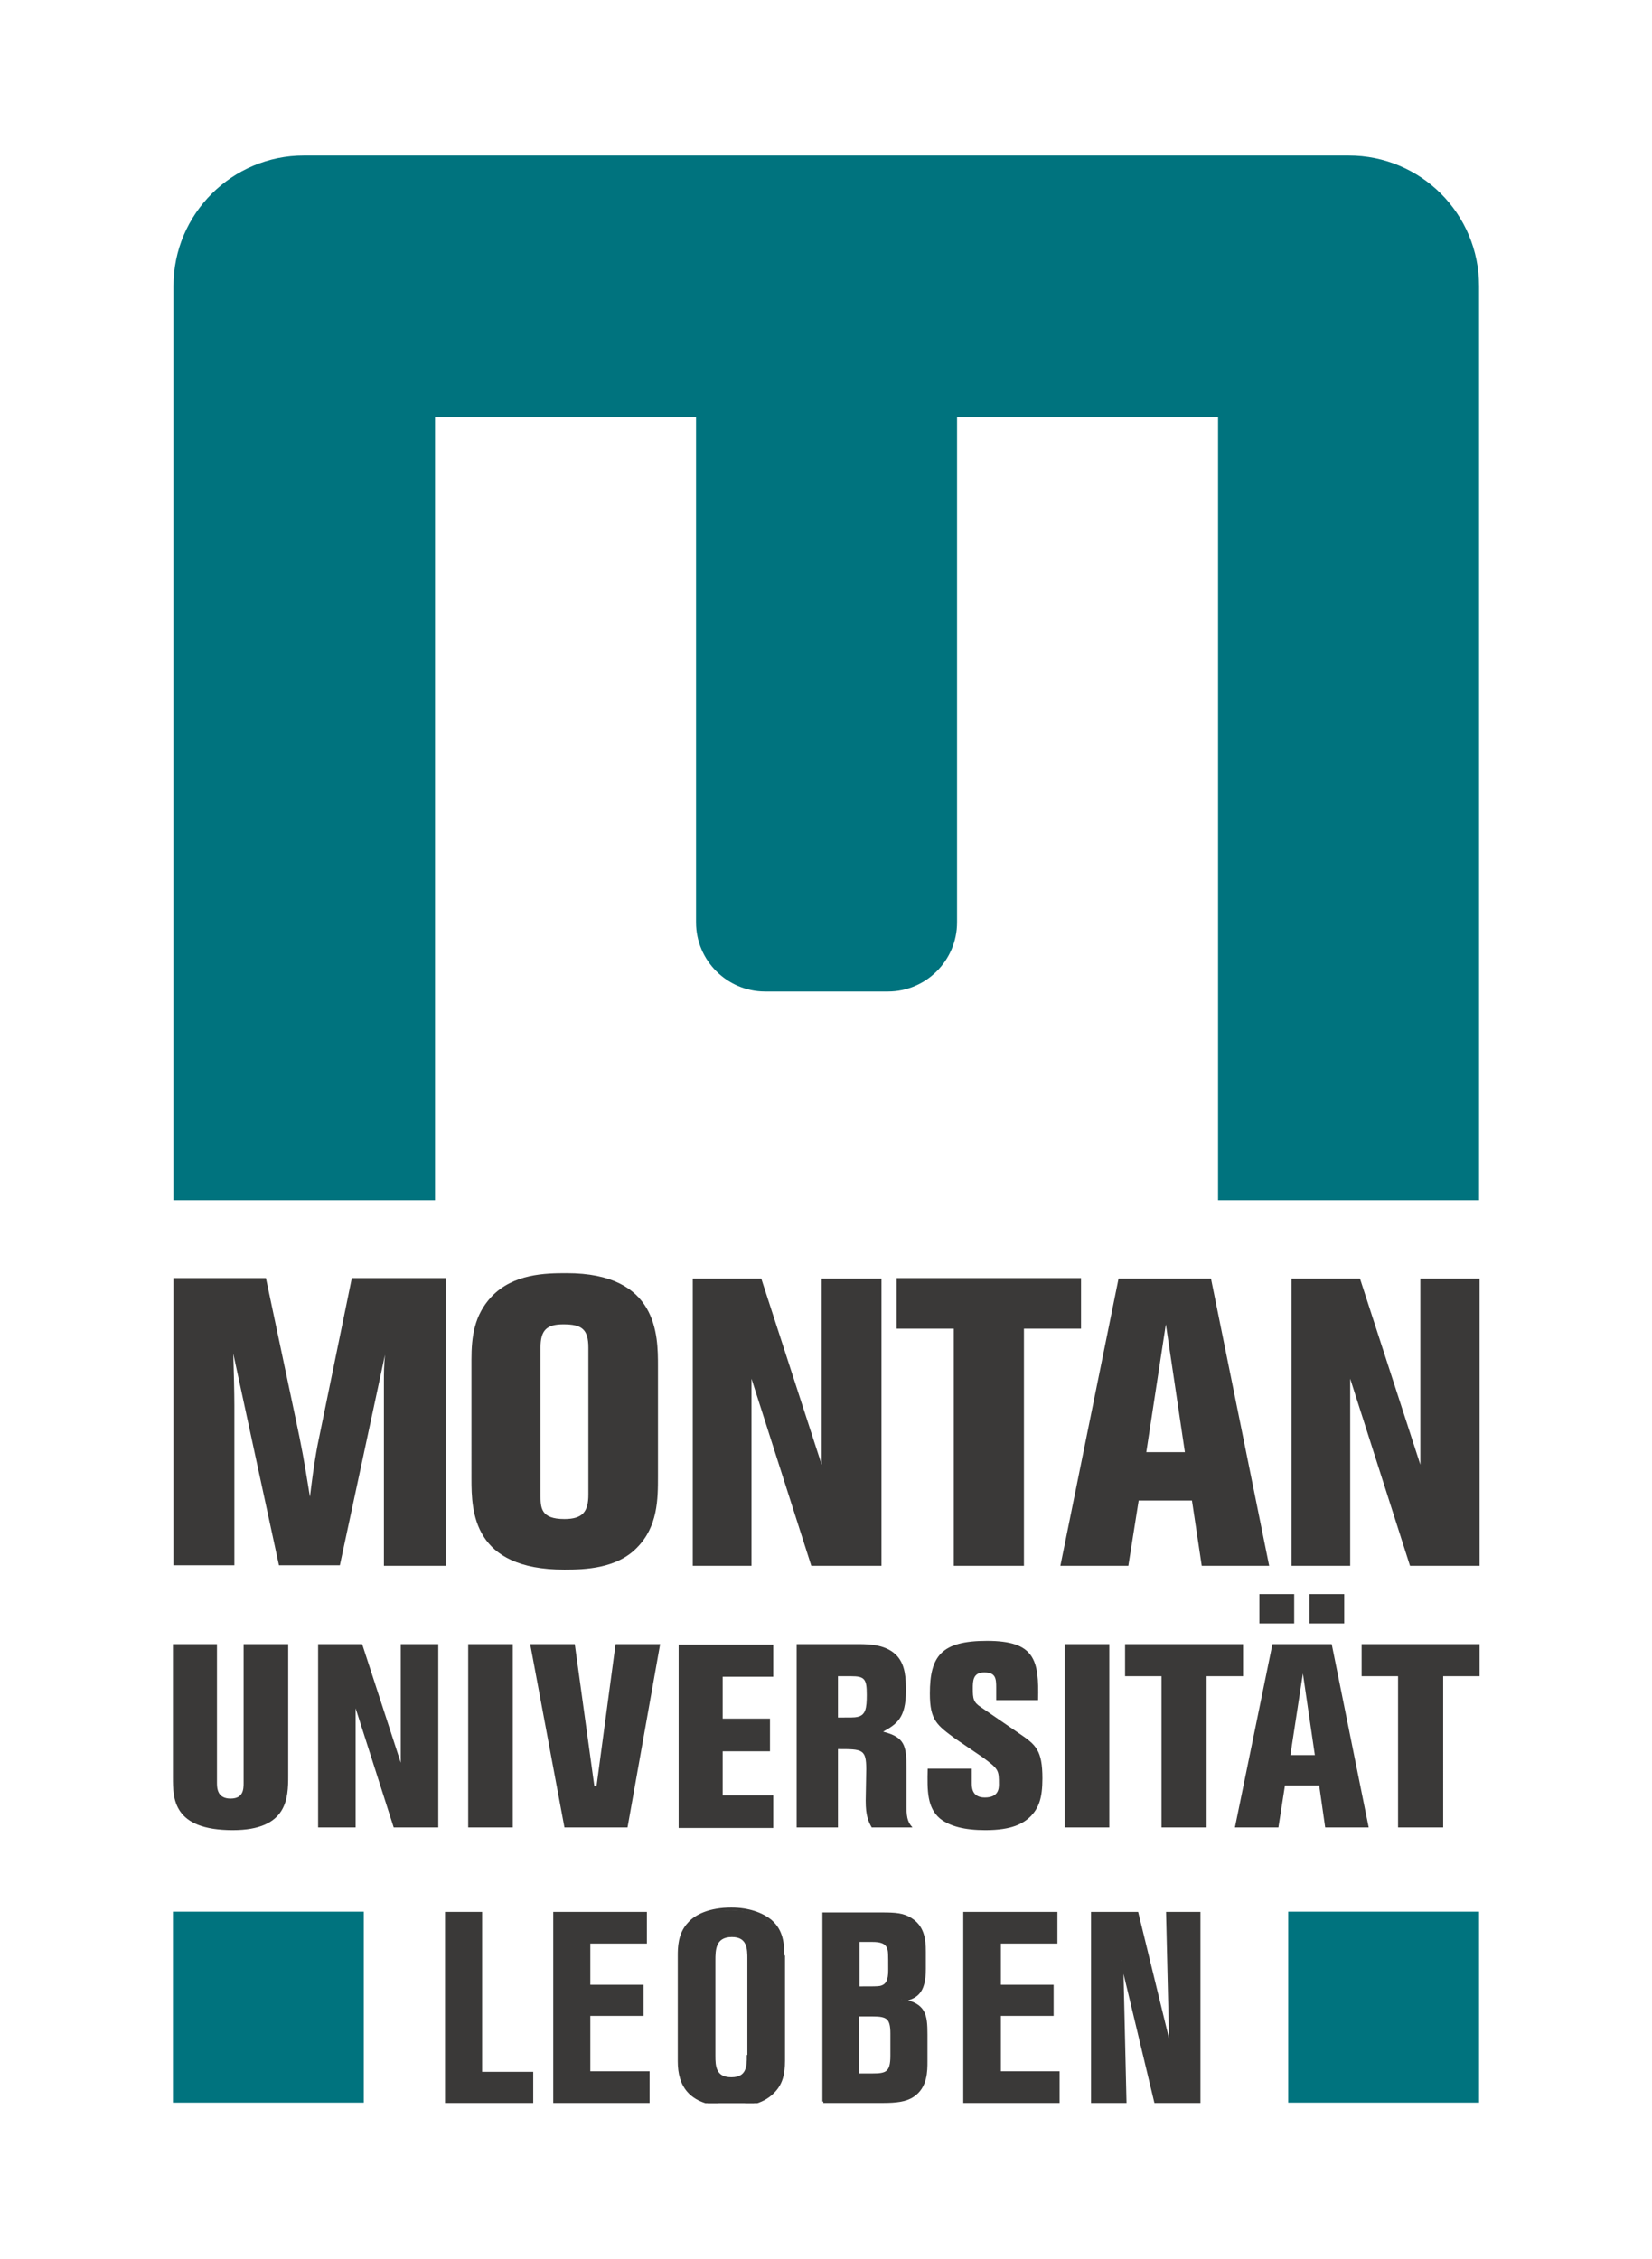 <?xml version="1.0" encoding="utf-8"?>
<!-- Generator: Adobe Illustrator 24.0.1, SVG Export Plug-In . SVG Version: 6.00 Build 0)  -->
<svg version="1.1" id="Ebene_1" xmlns="http://www.w3.org/2000/svg" xmlns:xlink="http://www.w3.org/1999/xlink" x="0px" y="0px"
	 viewBox="0 0 303.8 415.3" style="enable-background:new 0 0 303.8 415.3;" xml:space="preserve">
<style type="text/css">
	.st0{clip-path:url(#SVGID_2_);fill:#3A3938;}
	.st1{clip-path:url(#SVGID_2_);fill:#00737E;}
	.st2{clip-path:url(#SVGID_2_);fill:none;stroke:#3A3938;stroke-width:0.519;stroke-miterlimit:2.373;}
	.st3{clip-path:url(#SVGID_2_);}
	.st4{fill:#3A3938;}
	.st5{fill:#00737E;}
</style>
<g>
	<g>
		<defs>
			<rect id="SVGID_1_" x="31.8" y="28.6" width="240.3" height="358.1"/>
		</defs>
		<clipPath id="SVGID_2_">
			<use xlink:href="#SVGID_1_"  style="overflow:visible;"/>
		</clipPath>
		<path class="st0" d="M261.2,235.1h10.9v52.8h-12.8l-11-34.4v34.4h-10.8v-52.8h12.6l11.1,34.2V235.1z M214.4,243.5l-3.6,23.5h7.1
			L214.4,243.5z M205.7,235.1h17l10.7,52.8H221l-1.8-12h-9.8l-1.9,12H195L205.7,235.1z M164.9,235h33.9v9.3h-10.5v43.6h-12.9v-43.6
			h-10.5V235z M151.2,235.1h10.9v52.8h-12.9l-11-34.4v34.4h-10.8v-52.8h12.6l11.1,34.2V235.1z M99.4,274.8c0,2.4,0,4.5,4.4,4.5
			c3.4,0,4.4-1.4,4.4-4.5v-27c0-3.4-1.2-4.3-4.6-4.3c-3.1,0-4.2,1.1-4.2,4.3V274.8z M86.7,250c0-4.2,0.5-8.2,3.7-11.6
			c4-4.2,9.9-4.3,13.8-4.3c16.8,0,16.8,11.4,16.8,17.1v20.2c0,4.2,0,9.3-3.9,13.2c-3.7,3.8-9.5,4-13.3,4
			c-16.8,0-17.1-10.6-17.1-16.7V250z M82,235.1v52.8H70.6v-33.6c0-2.4,0-2.8,0.2-5.2l-8.3,38.7H51.3l-8.4-38.9
			c0.1,3,0.2,7.4,0.2,9.5v29.4H31.9v-52.8h17l5.2,24.6c1.6,7.5,1.7,8.3,2.9,15.6c0.3-2.4,0.7-5.8,1.4-9.5l6.3-30.7H82z"/>
		<path class="st0" d="M250.4,302.3h21.7v5.9h-6.7V336h-8.3v-27.8h-6.7V302.3z M240.8,293.1h6.4v5.4h-6.4V293.1z M239.6,307.7
			l-2.3,15h4.5L239.6,307.7z M238,298.5h-6.4v-5.4h6.4V298.5z M234,302.3h10.9l6.8,33.7h-8l-1.1-7.7h-6.3l-1.2,7.7h-8L234,302.3z
			 M206.9,302.3h21.7v5.9h-6.7V336h-8.3v-27.8h-6.7V302.3z M204,336h-8.2v-33.7h8.2V336z M175.7,319.7c-3.4-2.5-4.7-3.4-4.7-8.3
			c0-6.9,2.1-9.7,10.5-9.7c8.8,0,9.6,3.5,9.4,10.9h-7.7v-2.3c0-1.7-0.1-2.8-2.2-2.8c-2.1,0-2.1,1.6-2.1,3c0,1.8,0.1,2.5,1.5,3.4
			l7,4.8c3.1,2.1,4.3,3.1,4.3,8.3c0,3.7-0.7,5.4-2.1,6.9c-1.4,1.4-3.5,2.6-8.4,2.6c-3.8,0-6.5-0.7-8.3-2.1c-2.4-2-2.4-5.1-2.3-9.2
			h8.1v2.6c0,0.8,0,2.7,2.4,2.7c2.5,0,2.6-1.6,2.6-2.4c0-2.6,0-2.8-3-5L175.7,319.7z M154.1,308.1v7.7c2.4,0,3.1,0,3.5-0.1
			c1.6-0.3,1.8-1.6,1.8-4.1c0-2.9-0.4-3.4-2.9-3.4H154.1z M146.4,302.3h11.5c2.1,0,5.2,0.1,7.1,2.2c1.5,1.7,1.6,4.1,1.6,6.4
			c0,5-1.7,6.1-4.2,7.5c4,1,4.3,2.6,4.3,6.7v7.2c0,2.2,0.4,2.9,1.1,3.7h-7.5c-0.6-1.1-1.1-2.1-1.1-4.9c0-0.8,0.1-4.9,0.1-5.8
			c0-3.7-0.7-3.7-5.2-3.7V336h-7.6V302.3z M142.2,302.3v6h-9.3v7.7h8.7v6h-8.7v8.1h9.3v6h-17.4v-33.7H142.2z M105.7,302.3l3.6,26.1
			h0.4l3.5-26.1h8.2l-6,33.7h-11.6l-6.3-33.7H105.7z M94.3,336h-8.2v-33.7h8.2V336z M73.6,302.3h7V336h-8.2l-7-21.9V336h-6.9v-33.7
			h8.1l7.1,21.8V302.3z M39.9,302.3v25.4c0,1,0,3,2.5,3c2.4,0,2.4-1.8,2.4-2.9v-25.5H53v24.2c0,4.1-0.1,10-10.2,10
			c-11,0-11-5.8-11-9.7v-24.5H39.9z"/>
		<path class="st1" d="M79.9,220.7h-48V52.6c0-13.3,10.8-24,24-24h192.1c13.3,0,24,10.7,24,24l0,168.1h-48v-144h-48v92.9
			c0,7-5.7,12.7-12.7,12.7h-22.6c-7,0-12.7-5.7-12.7-12.7V76.7h-48V220.7z"/>
		<polygon class="st2" points="82.1,386.4 97.8,386.4 97.8,381.2 88.4,381.2 88.4,351.8 82.1,351.8 		"/>
		<polygon class="st2" points="102,386.4 119.2,386.4 119.2,381.1 108.3,381.1 108.3,370.4 118.1,370.4 118.1,365.2 108.3,365.2 
			108.3,357.1 118.7,357.1 118.7,351.8 102,351.8 		"/>
		<path class="st2" d="M137.6,378.1c0,1.7,0,4.1-3.1,4.1c-3.1,0-3.2-2.3-3.2-4.2v-17.5c0-1.9,0-4.6,3.3-4.6c3.1,0,3.1,2.5,3.1,4.3
			V378.1z M144,359.8c0-3.3-0.6-5.1-2.3-6.6c-1.6-1.3-4.1-2.2-7.2-2.2c-3.9,0-6.5,1.2-7.8,2.7c-1.8,1.9-1.8,4.5-1.8,5.9V379
			c0,4.4,1.9,8.1,9.7,8.1c2.3,0,5.5-0.3,7.6-2.5c1.4-1.4,1.9-3.1,1.9-5.7V359.8z"/>
		<path class="st2" d="M157.8,370.5h2.7c2.7,0,3.5,0.5,3.5,3.4v4.1c0,3.2-1,3.5-3.6,3.5h-2.7V370.5z M157.8,356.8h2.6
			c1.6,0,2.6,0.3,3,1.4c0.2,0.6,0.2,0.9,0.2,4.1c0,1.8-0.4,2.8-1.7,3.1c-0.5,0.1-1.3,0.1-4.1,0.1V356.8z M151.4,386.4h10.9
			c2.5,0,4.3-0.2,5.6-1.1c2.4-1.6,2.4-4.5,2.4-6.3v-4.9c0-3.7-0.3-5.5-4.4-6.3c2.5-0.5,4.1-1.3,4.1-5.8v-3.1c0-2.4-0.3-4.6-2.5-6
			c-1.4-0.9-2.8-1-5.3-1h-10.7V386.4z"/>
		<polygon class="st2" points="177.4,386.4 194.6,386.4 194.6,381.1 183.8,381.1 183.8,370.4 193.5,370.4 193.5,365.2 183.8,365.2 
			183.8,357.1 194.2,357.1 194.2,351.8 177.4,351.8 		"/>
		<polygon class="st2" points="220.5,351.8 214.7,351.8 215.3,377.2 209.1,351.8 200.9,351.8 200.9,386.4 206.9,386.4 206.3,360.5 
			212.5,386.4 220.5,386.4 		"/>
		<g class="st3">
			<path class="st4" d="M82.1,351.8h6.3v29.4h9.4v5.2H82.1V351.8z"/>
			<path class="st4" d="M101.9,351.7h16.8v5.3h-10.4v8.1h9.8v5.2h-9.8v10.6h10.8v5.3h-17.2V351.7z"/>
			<path class="st4" d="M144,379c0,2.6-0.5,4.3-1.9,5.7c-2.1,2.2-5.3,2.5-7.6,2.5c-7.8,0-9.7-3.7-9.7-8.1v-19.4c0-1.5,0-4.1,1.8-5.9
				c1.3-1.4,3.9-2.6,7.8-2.6c3.1,0,5.6,0.8,7.2,2.2c1.7,1.4,2.3,3.2,2.3,6.6V379z M137.6,360.2c0-1.8,0-4.3-3.1-4.3
				c-3.3,0-3.3,2.6-3.3,4.6v17.5c0,2,0.1,4.2,3.2,4.2s3.1-2.4,3.1-4.1V360.2z"/>
			<path class="st4" d="M151.4,351.8h10.7c2.5,0,3.9,0.1,5.3,1c2.2,1.4,2.5,3.7,2.5,6v3.1c0,4.5-1.6,5.3-4.1,5.8
				c4.1,0.8,4.4,2.6,4.4,6.3v4.9c0,1.9,0,4.8-2.4,6.3c-1.3,0.9-3.1,1.1-5.6,1.1h-10.9V351.8z M157.7,365.5c2.8,0,3.6,0,4.1-0.1
				c1.3-0.3,1.7-1.3,1.7-3.1c0-3.2,0-3.5-0.2-4.1c-0.4-1.1-1.4-1.4-3-1.4h-2.6V365.5z M157.7,381.4h2.6c2.6,0,3.6-0.3,3.6-3.5v-4.1
				c0-2.8-0.8-3.4-3.5-3.4h-2.7V381.4z"/>
			<path class="st4" d="M177.3,351.7h16.8v5.3h-10.4v8.1h9.8v5.2h-9.8v10.6h10.8v5.3h-17.2V351.7z"/>
			<path class="st4" d="M220.4,386.4h-8l-6.2-26l0.6,26h-6v-34.6h8.2l6.2,25.4l-0.6-25.4h5.8V386.4z"/>
		</g>
	</g>
	<rect x="31.8" y="351.5" class="st5" width="35.1" height="35.1"/>
	<rect x="236.9" y="351.5" class="st5" width="35.1" height="35.1"/>
</g>
</svg>
